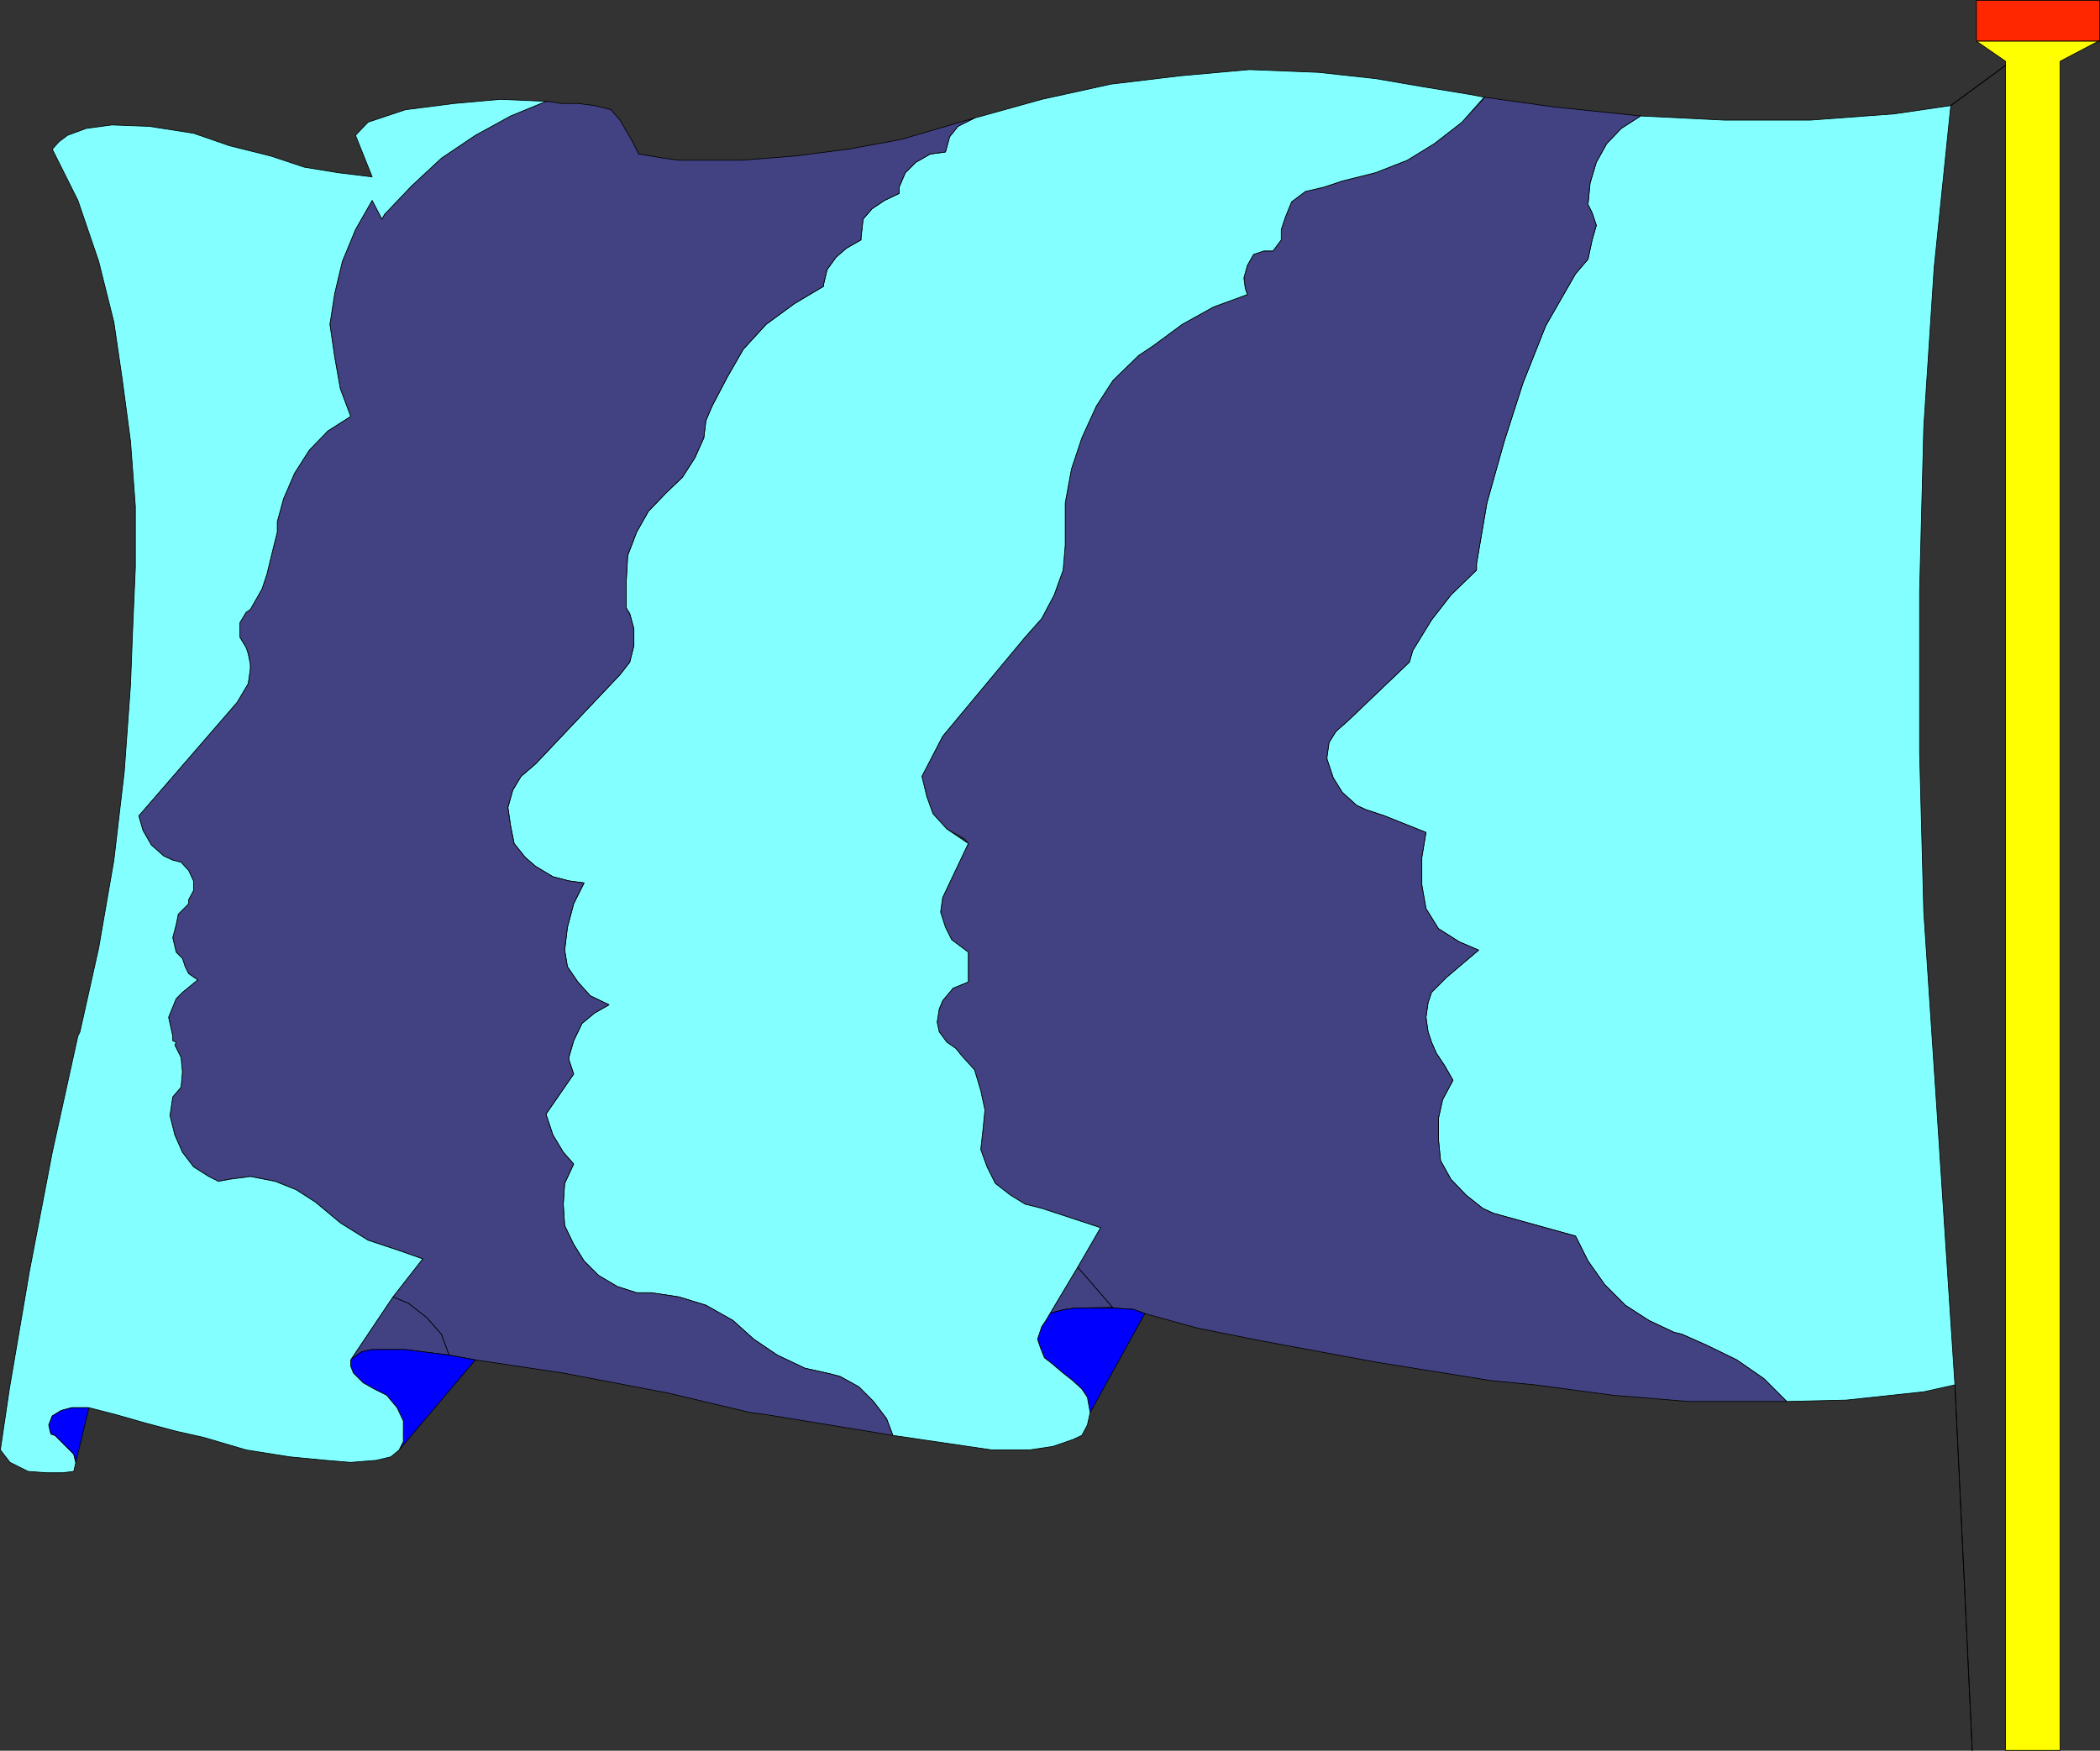 <?xml version="1.0" encoding="UTF-8" standalone="no"?>
<svg
   version="1.0"
   width="129.681mm"
   height="108.137mm"
   id="svg28"
   sodipodi:docname="Elderly.wmf"
   xmlns:inkscape="http://www.inkscape.org/namespaces/inkscape"
   xmlns:sodipodi="http://sodipodi.sourceforge.net/DTD/sodipodi-0.dtd"
   xmlns="http://www.w3.org/2000/svg"
   xmlns:svg="http://www.w3.org/2000/svg">
  <rect width="100%" height="100%" fill="#333333" stroke="none"/>
  <sodipodi:namedview
     id="namedview28"
     pagecolor="#ffffff"
     bordercolor="#000000"
     borderopacity="0.25"
     inkscape:showpageshadow="2"
     inkscape:pageopacity="0.0"
     inkscape:pagecheckerboard="0"
     inkscape:deskcolor="#d1d1d1"
     inkscape:document-units="mm" />
  <defs
     id="defs1">
    <pattern
       id="WMFhbasepattern"
       patternUnits="userSpaceOnUse"
       width="6"
       height="6"
       x="0"
       y="0" />
  </defs>
  <path
     style="fill:#ff2700;fill-opacity:1;fill-rule:evenodd;stroke:none"
     d="M 461.287,9.454 V 0.081 h 28.765 V 9.616 h -28.765 v 0 z"
     id="path1" />
  <path
     style="fill:none;stroke:#000000;stroke-width:0.162px;stroke-linecap:round;stroke-linejoin:round;stroke-miterlimit:4;stroke-dasharray:none;stroke-opacity:1"
     d="M 461.287,9.454 V 0.081 h 28.765 V 9.616 h -28.765 v 0"
     id="path2" />
  <path
     style="fill:#ffff00;fill-opacity:1;fill-rule:evenodd;stroke:none"
     d="m 490.051,9.454 -9.211,4.848 V 408.626 H 468.074 V 14.302 l -6.787,-4.687 h 28.765 v 0 z"
     id="path3" />
  <path
     style="fill:none;stroke:#000000;stroke-width:0.162px;stroke-linecap:round;stroke-linejoin:round;stroke-miterlimit:4;stroke-dasharray:none;stroke-opacity:1"
     d="m 490.051,9.454 -9.211,4.848 V 408.626 H 468.074 V 14.302 l -6.787,-4.687 h 28.765 v 0"
     id="path4" />
  <path
     style="fill:none;stroke:#000000;stroke-width:0.162px;stroke-linecap:round;stroke-linejoin:round;stroke-miterlimit:4;stroke-dasharray:none;stroke-opacity:1"
     d="m 455.307,24.645 12.766,-9.373"
     id="path5" />
  <path
     style="fill:none;stroke:#000000;stroke-width:0.162px;stroke-linecap:round;stroke-linejoin:round;stroke-miterlimit:4;stroke-dasharray:none;stroke-opacity:1"
     d="m 455.307,24.645 12.766,-9.373"
     id="path6" />
  <path
     style="fill:none;stroke:#000000;stroke-width:0.162px;stroke-linecap:round;stroke-linejoin:round;stroke-miterlimit:4;stroke-dasharray:none;stroke-opacity:1"
     d="m 456.277,323.297 4.04,85.329"
     id="path7" />
  <path
     style="fill:none;stroke:#000000;stroke-width:0.162px;stroke-linecap:round;stroke-linejoin:round;stroke-miterlimit:4;stroke-dasharray:none;stroke-opacity:1"
     d="m 456.277,323.297 4.04,85.329"
     id="path8" />
  <path
     style="fill:#83ffff;fill-opacity:1;fill-rule:evenodd;stroke:none"
     d="m 382.911,27.069 -4.525,2.909 -3.394,3.555 -2.424,4.363 -1.454,4.848 -0.485,5.01 0.97,1.939 0.97,2.909 -0.97,3.394 -0.97,4.525 -2.909,3.394 -6.949,12.121 -5.333,13.413 -4.363,13.575 -4.04,14.383 -2.424,14.222 v 1.454 l -5.979,5.818 -4.525,5.818 -4.363,7.111 -0.808,2.747 -14.382,13.737 -2.747,2.424 -1.616,2.586 -0.485,3.394 v 0.485 l 1.454,4.363 2.101,3.394 3.394,3.071 2.101,0.97 4.363,1.454 9.696,3.879 -0.97,5.818 v 6.464 l 0.97,5.495 2.909,4.687 4.848,3.071 4.525,1.939 -7.434,6.303 -3.555,3.555 -0.808,2.424 -0.485,3.394 0.485,3.394 0.808,2.424 1.131,2.586 1.939,2.909 1.939,3.394 -2.424,4.525 -0.97,4.363 v 4.848 l 0.485,5.01 2.424,4.363 3.555,3.717 3.878,3.071 2.424,1.131 19.23,5.333 2.909,5.818 3.878,5.495 4.848,4.848 5.494,3.555 5.818,2.747 1.939,0.485 5.818,2.586 6.949,3.394 6.302,4.363 5.333,5.333 13.898,-0.323 18.099,-1.939 7.272,-1.616 -4.363,-66.582 -2.909,-43.796 -0.97,-37.17 v -37.816 l 0.97,-38.301 2.424,-37.17 3.878,-37.816 -13.251,1.939 -19.554,1.454 h -20.038 z"
     id="path9" />
  <path
     style="fill:none;stroke:#000000;stroke-width:0.162px;stroke-linecap:round;stroke-linejoin:round;stroke-miterlimit:4;stroke-dasharray:none;stroke-opacity:1"
     d="m 382.911,27.069 -4.525,2.909 -3.394,3.555 -2.424,4.363 -1.454,4.848 -0.485,5.01 0.97,1.939 0.97,2.909 -0.97,3.394 -0.97,4.525 -2.909,3.394 -6.949,12.121 -5.333,13.413 -4.363,13.575 -4.04,14.383 -2.424,14.222 v 1.454 l -5.979,5.818 -4.525,5.818 -4.363,7.111 -0.808,2.747 -14.382,13.737 -2.747,2.424 -1.616,2.586 -0.485,3.394 v 0.485 l 1.454,4.363 2.101,3.394 3.394,3.071 2.101,0.97 4.363,1.454 9.696,3.879 -0.97,5.818 v 6.464 l 0.97,5.495 2.909,4.687 4.848,3.071 4.525,1.939 -7.434,6.303 -3.555,3.555 -0.808,2.424 -0.485,3.394 0.485,3.394 0.808,2.424 1.131,2.586 1.939,2.909 1.939,3.394 -2.424,4.525 -0.97,4.363 v 4.848 l 0.485,5.01 2.424,4.363 3.555,3.717 3.878,3.071 2.424,1.131 19.23,5.333 2.909,5.818 3.878,5.495 4.848,4.848 5.494,3.555 5.818,2.747 1.939,0.485 5.818,2.586 6.949,3.394 6.302,4.363 5.333,5.333 13.898,-0.323 18.099,-1.939 7.272,-1.616 -4.363,-66.582 -2.909,-43.796 -0.97,-37.17 v -37.816 l 0.97,-38.301 2.424,-37.17 3.878,-37.816 -13.251,1.939 -19.554,1.454 h -20.038 l -19.554,-0.97 v 0"
     id="path10" />
  <path
     style="fill:#424283;fill-opacity:1;fill-rule:evenodd;stroke:none"
     d="m 382.911,27.069 -4.525,2.909 -3.394,3.555 -2.424,4.363 -1.454,4.848 -0.485,5.01 0.97,1.939 0.97,2.909 -0.97,3.394 -0.97,4.525 -2.909,3.394 -6.949,12.121 -5.333,13.413 -4.363,13.575 -4.04,14.383 -2.424,14.222 v 1.454 l -5.979,5.818 -4.525,5.818 -4.363,7.111 -0.808,2.747 -14.382,13.737 -2.747,2.424 -1.616,2.586 -0.485,3.394 v 0.485 l 1.454,4.363 2.101,3.394 3.394,3.071 2.101,0.97 4.363,1.454 9.696,3.879 -0.97,5.818 v 6.464 l 0.97,5.495 2.909,4.687 4.848,3.071 4.525,1.939 -7.434,6.303 -3.555,3.555 -0.808,2.424 -0.485,3.394 0.485,3.394 0.808,2.424 1.131,2.586 1.939,2.909 1.939,3.394 -2.424,4.525 -0.97,4.363 v 4.848 l 0.485,5.01 2.424,4.363 3.555,3.717 3.878,3.071 2.424,1.131 19.23,5.333 2.909,5.818 3.878,5.495 4.848,4.848 5.494,3.555 5.818,2.747 1.939,0.485 5.818,2.586 6.949,3.394 6.302,4.363 5.333,5.333 h -22.947 l -17.614,-1.454 -18.099,-2.424 -10.181,-0.97 -27.149,-4.363 -26.987,-5.01 -14.544,-2.909 -12.282,-3.394 -2.586,-0.97 -4.848,-0.323 -8.242,-9.535 5.333,-9.212 -13.736,-4.525 -3.878,-0.97 -3.394,-2.101 -3.555,-2.747 -1.939,-3.879 -1.454,-4.04 0.485,-4.363 0.485,-4.848 -0.97,-4.525 -1.454,-4.848 -3.07,-3.394 -1.293,-1.616 -2.101,-1.454 -1.778,-2.424 -0.485,-2.263 0.485,-3.071 0.808,-1.939 2.424,-2.909 3.555,-1.454 v -6.949 l -3.878,-2.909 -1.454,-2.909 -1.131,-3.555 0.485,-3.394 5.979,-12.605 -0.97,-1.131 -4.04,-2.263 -3.232,-3.555 -1.454,-4.04 -1.131,-4.687 4.848,-9.373 19.23,-23.11 3.878,-4.363 2.909,-5.495 2.101,-5.818 0.485,-5.818 v -9.858 l 1.454,-7.919 2.424,-7.272 3.394,-7.434 3.878,-5.979 5.979,-5.818 3.394,-2.263 6.787,-5.01 7.272,-4.04 7.918,-2.909 -0.485,-1.454 -0.323,-2.424 0.808,-2.909 1.454,-2.586 2.424,-0.808 h 2.101 l 1.939,-2.586 v -2.424 l 0.97,-2.909 1.454,-3.555 3.232,-2.424 4.202,-0.97 4.363,-1.454 7.757,-1.939 7.434,-2.909 6.302,-3.879 6.464,-5.01 5.333,-5.818 16.16,2.263 z"
     id="path11" />
  <path
     style="fill:none;stroke:#000000;stroke-width:0.162px;stroke-linecap:round;stroke-linejoin:round;stroke-miterlimit:4;stroke-dasharray:none;stroke-opacity:1"
     d="m 382.911,27.069 -4.525,2.909 -3.394,3.555 -2.424,4.363 -1.454,4.848 -0.485,5.01 0.97,1.939 0.97,2.909 -0.97,3.394 -0.97,4.525 -2.909,3.394 -6.949,12.121 -5.333,13.413 -4.363,13.575 -4.04,14.383 -2.424,14.222 v 1.454 l -5.979,5.818 -4.525,5.818 -4.363,7.111 -0.808,2.747 -14.382,13.737 -2.747,2.424 -1.616,2.586 -0.485,3.394 v 0.485 l 1.454,4.363 2.101,3.394 3.394,3.071 2.101,0.97 4.363,1.454 9.696,3.879 -0.97,5.818 v 6.464 l 0.97,5.495 2.909,4.687 4.848,3.071 4.525,1.939 -7.434,6.303 -3.555,3.555 -0.808,2.424 -0.485,3.394 0.485,3.394 0.808,2.424 1.131,2.586 1.939,2.909 1.939,3.394 -2.424,4.525 -0.97,4.363 v 4.848 l 0.485,5.01 2.424,4.363 3.555,3.717 3.878,3.071 2.424,1.131 19.23,5.333 2.909,5.818 3.878,5.495 4.848,4.848 5.494,3.555 5.818,2.747 1.939,0.485 5.818,2.586 6.949,3.394 6.302,4.363 5.333,5.333 h -22.947 l -17.614,-1.454 -18.099,-2.424 -10.181,-0.97 -27.149,-4.363 -26.987,-5.01 -14.544,-2.909 -12.282,-3.394 -2.586,-0.97 -4.848,-0.323 -8.242,-9.535 5.333,-9.212 -13.736,-4.525 -3.878,-0.97 -3.394,-2.101 -3.555,-2.747 -1.939,-3.879 -1.454,-4.04 0.485,-4.363 0.485,-4.848 -0.97,-4.525 -1.454,-4.848 -3.07,-3.394 -1.293,-1.616 -2.101,-1.454 -1.778,-2.424 -0.485,-2.263 0.485,-3.071 0.808,-1.939 2.424,-2.909 3.555,-1.454 v -6.949 l -3.878,-2.909 -1.454,-2.909 -1.131,-3.555 0.485,-3.394 5.979,-12.605 -0.97,-1.131 -4.04,-2.263 -3.232,-3.555 -1.454,-4.04 -1.131,-4.687 4.848,-9.373 19.23,-23.11 3.878,-4.363 2.909,-5.495 2.101,-5.818 0.485,-5.818 v -9.858 l 1.454,-7.919 2.424,-7.272 3.394,-7.434 3.878,-5.979 5.979,-5.818 3.394,-2.263 6.787,-5.01 7.272,-4.04 7.918,-2.909 -0.485,-1.454 -0.323,-2.424 0.808,-2.909 1.454,-2.586 2.424,-0.808 h 2.101 l 1.939,-2.586 v -2.424 l 0.97,-2.909 1.454,-3.555 3.232,-2.424 4.202,-0.97 4.363,-1.454 7.757,-1.939 7.434,-2.909 6.302,-3.879 6.464,-5.01 5.333,-5.818 16.16,2.263 20.2,2.101 v 0"
     id="path12" />
  <path
     style="fill:#424283;fill-opacity:1;fill-rule:evenodd;stroke:none"
     d="m 259.772,305.197 -8.726,0.162 -2.424,0.323 -2.101,0.485 -1.454,0.485 -0.97,1.616 7.434,-12.444 8.242,9.535 v 0 z"
     id="path13" />
  <path
     style="fill:none;stroke:#000000;stroke-width:0.162px;stroke-linecap:round;stroke-linejoin:round;stroke-miterlimit:4;stroke-dasharray:none;stroke-opacity:1"
     d="m 259.772,305.197 -8.726,0.162 -2.424,0.323 -2.101,0.485 -1.454,0.485 -0.97,1.616 7.434,-12.444 8.242,9.535 v 0"
     id="path14" />
  <path
     style="fill:#0000ff;fill-opacity:1;fill-rule:evenodd;stroke:none"
     d="m 244.097,308.106 0.97,-1.454 1.454,-0.485 2.101,-0.485 2.424,-0.323 h 8.726 l 4.848,0.323 2.586,0.97 -12.766,23.11 -0.646,-3.555 -1.293,-1.939 -2.101,-1.939 -2.262,-1.778 -3.07,-2.586 -1.293,-0.97 -0.97,-2.424 -0.646,-1.939 0.97,-2.909 0.97,-1.454 v 0 z"
     id="path15" />
  <path
     style="fill:none;stroke:#000000;stroke-width:0.162px;stroke-linecap:round;stroke-linejoin:round;stroke-miterlimit:4;stroke-dasharray:none;stroke-opacity:1"
     d="m 244.097,308.106 0.97,-1.454 1.454,-0.485 2.101,-0.485 2.424,-0.323 h 8.726 l 4.848,0.323 2.586,0.97 -12.766,23.11 -0.646,-3.555 -1.293,-1.939 -2.101,-1.939 -2.262,-1.778 -3.07,-2.586 -1.293,-0.97 -0.97,-2.424 -0.646,-1.939 0.97,-2.909 0.97,-1.454 v 0"
     id="path16" />
  <path
     style="fill:#83ffff;fill-opacity:1;fill-rule:evenodd;stroke:none"
     d="m 346.389,22.706 -5.171,5.818 -6.464,5.01 -6.302,3.879 -7.434,2.909 -7.757,1.939 -4.363,1.454 -4.202,0.97 -3.232,2.424 -1.454,3.555 -0.97,2.909 v 2.424 l -1.939,2.586 h -2.101 l -2.424,0.808 -1.454,2.586 -0.808,2.909 0.323,2.424 0.485,1.454 -7.918,2.909 -7.272,4.04 -6.787,5.01 -3.394,2.263 -5.979,5.818 -3.878,5.979 -3.394,7.434 -2.424,7.272 -1.454,7.919 v 9.858 l -0.485,5.818 -2.101,5.818 -2.909,5.495 -3.878,4.363 -19.23,23.11 -4.848,9.373 1.131,4.687 1.454,4.04 3.232,3.555 5.01,3.394 -5.979,12.605 -0.485,3.394 1.131,3.555 1.454,2.909 3.878,2.909 v 6.949 l -3.555,1.454 -2.424,2.909 -0.808,1.939 -0.485,3.071 0.485,2.263 1.778,2.424 2.101,1.454 1.293,1.616 3.07,3.394 1.454,4.848 0.97,4.525 -0.485,4.848 -0.485,4.363 1.454,4.04 1.939,3.879 3.555,2.747 3.394,2.101 3.878,0.97 13.736,4.525 -5.333,9.212 -7.434,12.444 -0.97,1.454 -0.97,2.909 0.646,1.939 0.97,2.424 1.293,0.97 3.07,2.586 2.262,1.778 2.101,1.939 1.293,1.939 0.646,3.555 -0.646,2.909 -1.293,2.424 -2.101,0.97 -4.686,1.616 -5.494,0.808 h -8.726 l -23.109,-3.394 -1.454,-3.879 -3.07,-4.04 -3.394,-3.394 -4.363,-2.424 -2.424,-0.646 -5.818,-1.293 -6.464,-3.071 -5.494,-3.717 -4.848,-4.363 -6.302,-3.555 -6.302,-1.939 -6.464,-0.97 h -3.394 l -4.525,-1.454 -4.363,-2.586 -3.394,-3.394 -2.424,-3.879 -2.101,-4.363 -0.323,-5.01 0.323,-4.848 2.101,-4.525 -2.424,-2.747 -2.424,-4.04 -1.616,-4.848 6.464,-9.373 -1.131,-3.394 v -0.485 l 1.131,-3.879 1.939,-4.04 2.909,-2.424 3.394,-1.939 -4.363,-2.101 -2.909,-3.232 -2.424,-3.555 -0.646,-3.879 0.646,-5.333 1.454,-5.495 2.424,-4.848 -3.555,-0.485 -3.717,-0.97 -4.04,-2.424 -2.424,-2.101 -2.586,-3.232 -0.808,-4.04 -0.646,-4.363 1.131,-4.04 1.939,-3.232 3.394,-2.909 19.715,-20.847 2.262,-2.909 0.97,-3.879 v -3.879 l -0.97,-3.555 -0.808,-1.293 v -6.464 l 0.323,-5.818 2.101,-5.495 2.747,-4.848 4.202,-4.363 3.717,-3.555 2.909,-4.525 2.101,-4.687 0.485,-4.04 1.454,-3.394 3.555,-6.788 3.717,-6.464 5.333,-5.818 6.626,-4.848 6.787,-4.04 v -0.485 l 0.808,-3.394 2.101,-2.909 2.424,-2.101 3.394,-1.939 v -0.485 l 0.485,-4.363 2.101,-2.424 2.909,-1.939 3.394,-1.616 v -1.454 l 1.454,-3.394 2.424,-2.424 3.394,-1.939 3.555,-0.485 0.97,-3.555 1.939,-2.424 3.878,-1.939 15.675,-4.363 16.16,-3.555 16.16,-1.939 16.16,-1.454 16.16,0.646 13.251,1.454 11.312,1.939 10.827,1.778 3.394,0.646 v 0 z"
     id="path17" />
  <path
     style="fill:none;stroke:#000000;stroke-width:0.162px;stroke-linecap:round;stroke-linejoin:round;stroke-miterlimit:4;stroke-dasharray:none;stroke-opacity:1"
     d="m 346.389,22.706 -5.171,5.818 -6.464,5.01 -6.302,3.879 -7.434,2.909 -7.757,1.939 -4.363,1.454 -4.202,0.97 -3.232,2.424 -1.454,3.555 -0.97,2.909 v 2.424 l -1.939,2.586 h -2.101 l -2.424,0.808 -1.454,2.586 -0.808,2.909 0.323,2.424 0.485,1.454 -7.918,2.909 -7.272,4.04 -6.787,5.01 -3.394,2.263 -5.979,5.818 -3.878,5.979 -3.394,7.434 -2.424,7.272 -1.454,7.919 v 9.858 l -0.485,5.818 -2.101,5.818 -2.909,5.495 -3.878,4.363 -19.23,23.11 -4.848,9.373 1.131,4.687 1.454,4.04 3.232,3.555 5.01,3.394 -5.979,12.605 -0.485,3.394 1.131,3.555 1.454,2.909 3.878,2.909 v 6.949 l -3.555,1.454 -2.424,2.909 -0.808,1.939 -0.485,3.071 0.485,2.263 1.778,2.424 2.101,1.454 1.293,1.616 3.07,3.394 1.454,4.848 0.97,4.525 -0.485,4.848 -0.485,4.363 1.454,4.04 1.939,3.879 3.555,2.747 3.394,2.101 3.878,0.97 13.736,4.525 -5.333,9.212 -7.434,12.444 -0.97,1.454 -0.97,2.909 0.646,1.939 0.97,2.424 1.293,0.97 3.07,2.586 2.262,1.778 2.101,1.939 1.293,1.939 0.646,3.555 -0.646,2.909 -1.293,2.424 -2.101,0.97 -4.686,1.616 -5.494,0.808 h -8.726 l -23.109,-3.394 -1.454,-3.879 -3.07,-4.04 -3.394,-3.394 -4.363,-2.424 -2.424,-0.646 -5.818,-1.293 -6.464,-3.071 -5.494,-3.717 -4.848,-4.363 -6.302,-3.555 -6.302,-1.939 -6.464,-0.97 h -3.394 l -4.525,-1.454 -4.363,-2.586 -3.394,-3.394 -2.424,-3.879 -2.101,-4.363 -0.323,-5.01 0.323,-4.848 2.101,-4.525 -2.424,-2.747 -2.424,-4.04 -1.616,-4.848 6.464,-9.373 -1.131,-3.394 v -0.485 l 1.131,-3.879 1.939,-4.04 2.909,-2.424 3.394,-1.939 -4.363,-2.101 -2.909,-3.232 -2.424,-3.555 -0.646,-3.879 0.646,-5.333 1.454,-5.495 2.424,-4.848 -3.555,-0.485 -3.717,-0.97 -4.04,-2.424 -2.424,-2.101 -2.586,-3.232 -0.808,-4.04 -0.646,-4.363 1.131,-4.04 1.939,-3.232 3.394,-2.909 19.715,-20.847 2.262,-2.909 0.97,-3.879 v -3.879 l -0.97,-3.555 -0.808,-1.293 v -6.464 l 0.323,-5.818 2.101,-5.495 2.747,-4.848 4.202,-4.363 3.717,-3.555 2.909,-4.525 2.101,-4.687 0.485,-4.04 1.454,-3.394 3.555,-6.788 3.717,-6.464 5.333,-5.818 6.626,-4.848 6.787,-4.04 v -0.485 l 0.808,-3.394 2.101,-2.909 2.424,-2.101 3.394,-1.939 v -0.485 l 0.485,-4.363 2.101,-2.424 2.909,-1.939 3.394,-1.616 v -1.454 l 1.454,-3.394 2.424,-2.424 3.394,-1.939 3.555,-0.485 0.97,-3.555 1.939,-2.424 3.878,-1.939 15.675,-4.363 16.16,-3.555 16.16,-1.939 16.16,-1.454 16.16,0.646 13.251,1.454 11.312,1.939 10.827,1.778 3.394,0.646 v 0"
     id="path18" />
  <path
     style="fill:#424283;fill-opacity:1;fill-rule:evenodd;stroke:none"
     d="m 223.573,29.493 -1.939,2.424 -0.97,3.555 -3.555,0.485 -3.394,1.939 -2.424,2.424 -1.454,3.394 v 1.454 l -3.394,1.616 -2.909,1.939 -2.101,2.424 -0.485,4.363 v 0.485 l -3.394,1.939 -2.424,2.101 -2.101,2.909 -0.808,3.394 v 0.485 l -6.787,4.04 -6.626,4.848 -5.333,5.818 -3.717,6.464 -3.555,6.788 -1.454,3.394 -0.485,4.04 -2.101,4.687 -2.909,4.525 -3.717,3.555 -4.202,4.363 -2.747,4.848 -2.101,5.495 -0.323,5.818 v 6.464 l 0.808,1.293 0.97,3.555 v 3.879 l -0.97,3.879 -2.262,2.909 -19.715,20.847 -3.394,2.909 -1.939,3.232 -1.131,4.04 0.646,4.363 0.808,4.04 2.586,3.232 2.424,2.101 4.04,2.424 3.717,0.97 3.555,0.485 -2.424,4.848 -1.454,5.495 -0.646,5.333 0.646,3.879 2.424,3.555 2.909,3.232 4.363,2.101 -3.394,1.939 -2.909,2.424 -1.939,4.04 -1.131,3.879 v 0.485 l 1.131,3.394 -6.464,9.373 1.616,4.848 2.424,4.04 2.424,2.747 -2.101,4.525 -0.323,4.848 0.323,5.01 2.101,4.363 2.424,3.879 3.394,3.394 4.363,2.586 4.525,1.454 h 3.394 l 6.464,0.97 6.302,1.939 6.302,3.555 4.848,4.363 5.494,3.717 6.464,3.071 5.818,1.293 2.424,0.646 4.363,2.424 3.394,3.394 3.07,4.04 1.454,3.879 -29.573,-4.848 -3.717,-0.485 -19.069,-4.525 -24.563,-4.687 -20.523,-3.071 -6.141,-1.131 -1.778,-4.848 -3.394,-3.879 -4.363,-3.394 -3.555,-1.454 6.949,-8.888 -5.494,-1.939 -7.272,-2.424 -6.464,-4.04 -5.818,-4.848 -4.525,-2.909 -4.848,-1.939 -5.818,-1.131 -4.848,0.646 -2.586,0.485 -2.262,-1.131 -3.555,-2.263 -2.586,-3.394 -1.778,-4.04 -1.131,-4.525 0.646,-4.363 1.939,-2.263 0.323,-3.555 -0.323,-3.394 -1.454,-2.909 -0.485,-0.97 v -1.131 l -0.97,-4.363 1.778,-4.363 1.454,-1.454 3.555,-2.909 -2.101,-1.454 -0.808,-1.616 -0.646,-1.939 -1.454,-1.454 -0.808,-3.394 0.808,-3.071 0.485,-2.424 2.424,-2.424 v -0.97 l 1.131,-2.101 v -2.263 l -1.131,-2.424 -1.778,-1.939 -1.939,-0.485 -2.101,-0.97 -2.909,-2.586 -1.939,-3.394 -0.97,-3.394 22.947,-26.504 2.586,-4.363 0.485,-3.394 v -1.131 l -0.485,-2.424 -0.485,-1.454 -1.454,-2.424 v -3.394 l 1.454,-2.424 0.97,-0.646 1.939,-3.394 0.808,-1.454 1.131,-3.394 1.454,-5.979 0.97,-3.879 v -2.424 l 1.454,-5.333 2.586,-5.979 3.394,-5.333 4.363,-4.525 5.333,-3.394 -2.424,-6.464 -1.293,-7.272 -1.131,-7.757 1.131,-7.272 1.778,-7.434 3.07,-7.434 3.878,-6.788 2.262,4.363 0.646,-1.131 6.302,-6.626 6.949,-6.464 7.918,-5.333 8.242,-4.525 8.242,-3.394 h 0.646 l 2.909,0.485 h 3.878 l 3.878,0.485 3.878,0.97 2.101,2.424 1.778,3.071 1.131,1.939 1.454,2.909 5.818,0.97 3.555,0.485 h 14.544 l 12.443,-0.97 12.605,-1.616 12.282,-2.263 17.13,-5.01 z"
     id="path19" />
  <path
     style="fill:none;stroke:#000000;stroke-width:0.162px;stroke-linecap:round;stroke-linejoin:round;stroke-miterlimit:4;stroke-dasharray:none;stroke-opacity:1"
     d="m 223.573,29.493 -1.939,2.424 -0.97,3.555 -3.555,0.485 -3.394,1.939 -2.424,2.424 -1.454,3.394 v 1.454 l -3.394,1.616 -2.909,1.939 -2.101,2.424 -0.485,4.363 v 0.485 l -3.394,1.939 -2.424,2.101 -2.101,2.909 -0.808,3.394 v 0.485 l -6.787,4.04 -6.626,4.848 -5.333,5.818 -3.717,6.464 -3.555,6.788 -1.454,3.394 -0.485,4.04 -2.101,4.687 -2.909,4.525 -3.717,3.555 -4.202,4.363 -2.747,4.848 -2.101,5.495 -0.323,5.818 v 6.464 l 0.808,1.293 0.97,3.555 v 3.879 l -0.97,3.879 -2.262,2.909 -19.715,20.847 -3.394,2.909 -1.939,3.232 -1.131,4.04 0.646,4.363 0.808,4.04 2.586,3.232 2.424,2.101 4.04,2.424 3.717,0.97 3.555,0.485 -2.424,4.848 -1.454,5.495 -0.646,5.333 0.646,3.879 2.424,3.555 2.909,3.232 4.363,2.101 -3.394,1.939 -2.909,2.424 -1.939,4.04 -1.131,3.879 v 0.485 l 1.131,3.394 -6.464,9.373 1.616,4.848 2.424,4.04 2.424,2.747 -2.101,4.525 -0.323,4.848 0.323,5.01 2.101,4.363 2.424,3.879 3.394,3.394 4.363,2.586 4.525,1.454 h 3.394 l 6.464,0.97 6.302,1.939 6.302,3.555 4.848,4.363 5.494,3.717 6.464,3.071 5.818,1.293 2.424,0.646 4.363,2.424 3.394,3.394 3.07,4.04 1.454,3.879 -29.573,-4.848 -3.717,-0.485 -19.069,-4.525 -24.563,-4.687 -20.523,-3.071 -6.141,-1.131 -1.778,-4.848 -3.394,-3.879 -4.363,-3.394 -3.555,-1.454 6.949,-8.888 -5.494,-1.939 -7.272,-2.424 -6.464,-4.04 -5.818,-4.848 -4.525,-2.909 -4.848,-1.939 -5.818,-1.131 -4.848,0.646 -2.586,0.485 -2.262,-1.131 -3.555,-2.263 -2.586,-3.394 -1.778,-4.04 -1.131,-4.525 0.646,-4.363 1.939,-2.263 0.323,-3.555 -0.323,-3.394 -1.454,-2.909 -0.485,-0.97 v -1.131 l -0.97,-4.363 1.778,-4.363 1.454,-1.454 3.555,-2.909 -2.101,-1.454 -0.808,-1.616 -0.646,-1.939 -1.454,-1.454 -0.808,-3.394 0.808,-3.071 0.485,-2.424 2.424,-2.424 v -0.97 l 1.131,-2.101 v -2.263 l -1.131,-2.424 -1.778,-1.939 -1.939,-0.485 -2.101,-0.97 -2.909,-2.586 -1.939,-3.394 -0.97,-3.394 22.947,-26.504 2.586,-4.363 0.485,-3.394 v -1.131 l -0.485,-2.424 -0.485,-1.454 -1.454,-2.424 v -3.394 l 1.454,-2.424 0.97,-0.646 1.939,-3.394 0.808,-1.454 1.131,-3.394 1.454,-5.979 0.97,-3.879 v -2.424 l 1.454,-5.333 2.586,-5.979 3.394,-5.333 4.363,-4.525 5.333,-3.394 -2.424,-6.464 -1.293,-7.272 -1.131,-7.757 1.131,-7.272 1.778,-7.434 3.07,-7.434 3.878,-6.788 2.262,4.363 0.646,-1.131 6.302,-6.626 6.949,-6.464 7.918,-5.333 8.242,-4.525 8.242,-3.394 h 0.646 l 2.909,0.485 h 3.878 l 3.878,0.485 3.878,0.97 2.101,2.424 1.778,3.071 1.131,1.939 1.454,2.909 5.818,0.97 3.555,0.485 h 14.544 l 12.443,-0.97 12.605,-1.616 12.282,-2.263 17.13,-5.01 -3.878,1.939 v 0"
     id="path20" />
  <path
     style="fill:#424283;fill-opacity:1;fill-rule:evenodd;stroke:none"
     d="m 81.85,317.479 9.858,-14.706 3.555,1.454 4.363,3.394 3.394,3.879 1.778,4.848 -10.181,-1.293 h -7.757 l -2.424,0.485 -1.131,0.808 z"
     id="path21" />
  <path
     style="fill:none;stroke:#000000;stroke-width:0.162px;stroke-linecap:round;stroke-linejoin:round;stroke-miterlimit:4;stroke-dasharray:none;stroke-opacity:1"
     d="m 81.85,317.479 9.858,-14.706 3.555,1.454 4.363,3.394 3.394,3.879 1.778,4.848 -10.181,-1.293 h -7.757 l -2.424,0.485 -1.131,0.808 -1.454,1.131 v 0"
     id="path22" />
  <path
     style="fill:#0000ff;fill-opacity:1;fill-rule:evenodd;stroke:none"
     d="m 110.938,317.479 -6.141,-1.131 -10.181,-1.293 h -7.757 l -2.424,0.485 -1.131,0.808 -1.454,1.131 v 1.454 l 0.646,1.616 2.262,2.263 2.586,1.454 2.909,1.454 2.424,2.909 1.454,3.071 v 4.848 l -0.97,1.939 z"
     id="path23" />
  <path
     style="fill:none;stroke:#000000;stroke-width:0.162px;stroke-linecap:round;stroke-linejoin:round;stroke-miterlimit:4;stroke-dasharray:none;stroke-opacity:1"
     d="m 110.938,317.479 -6.141,-1.131 -10.181,-1.293 h -7.757 l -2.424,0.485 -1.131,0.808 -1.454,1.131 v 1.454 l 0.646,1.616 2.262,2.263 2.586,1.454 2.909,1.454 2.424,2.909 1.454,3.071 v 4.848 l -0.97,1.939 17.776,-21.009 v 0"
     id="path24" />
  <path
     style="fill:#83ffff;fill-opacity:1;fill-rule:evenodd;stroke:none"
     d="m 20.119,29.978 -4.363,1.616 -1.939,1.454 -1.616,1.778 5.979,11.959 4.848,14.221 3.555,14.221 1.939,13.252 1.939,14.545 1.131,15.191 v 14.222 l -0.646,14.868 -0.485,12.605 -1.454,20.201 -2.424,20.686 -3.555,20.524 -4.363,19.555 -0.485,0.97 -5.979,27.15 -5.333,27.797 -4.686,27.473 -2.101,14.222 2.262,2.909 4.202,2.101 4.363,0.323 h 3.717 l 2.586,-0.323 0.485,-2.101 -0.485,-1.939 -4.363,-4.363 -0.97,-0.323 -0.485,-2.101 0.808,-2.101 2.101,-1.293 2.424,-0.646 h 4.04 l 6.302,1.616 6.787,1.939 7.272,1.939 6.464,1.454 9.858,2.909 10.181,1.616 8.403,0.808 5.818,0.485 5.979,-0.485 3.394,-0.808 1.939,-1.616 0.97,-1.939 v -4.848 l -1.454,-3.071 -2.424,-2.909 -2.909,-1.454 -2.586,-1.454 -2.262,-2.263 -0.646,-1.616 v -1.454 l 9.858,-14.706 6.949,-8.888 -5.494,-1.939 -7.272,-2.424 -6.464,-4.04 -5.818,-4.848 -4.525,-2.909 -4.848,-1.939 -5.818,-1.131 -4.848,0.646 -2.586,0.485 -2.262,-1.131 -3.555,-2.263 -2.586,-3.394 -1.778,-4.04 -1.131,-4.525 0.646,-4.363 1.939,-2.263 0.323,-3.555 -0.323,-3.394 -1.454,-2.909 0.323,-0.646 -0.808,-0.323 v -1.131 l -0.97,-4.363 1.778,-4.363 1.454,-1.454 3.555,-2.909 -2.101,-1.454 -0.808,-1.616 -0.646,-1.939 -1.454,-1.454 -0.808,-3.394 0.808,-3.071 0.485,-2.424 2.424,-2.424 v -0.97 l 1.131,-2.101 v -2.263 l -1.131,-2.424 -1.778,-1.939 -1.939,-0.485 -2.101,-0.97 -2.909,-2.586 -1.939,-3.394 -0.97,-3.394 22.947,-26.504 2.586,-4.363 0.485,-3.394 v -1.131 l -0.485,-2.424 -0.485,-1.454 -1.454,-2.424 v -3.394 l 1.454,-2.424 0.97,-0.646 1.939,-3.394 0.808,-1.454 1.131,-3.394 1.454,-5.979 0.97,-3.879 v -2.424 l 1.454,-5.333 2.586,-5.979 3.394,-5.333 4.363,-4.525 5.333,-3.394 -2.424,-6.464 -1.293,-7.272 -1.131,-7.757 1.131,-7.272 1.778,-7.434 3.07,-7.434 3.878,-6.788 2.262,4.363 0.646,-1.131 6.302,-6.626 6.949,-6.464 7.918,-5.333 8.242,-4.525 8.242,-3.394 h 0.646 l -11.312,-0.485 -10.827,0.97 -11.312,1.454 -8.726,2.909 -2.909,3.071 3.878,9.696 -7.918,-0.97 -7.918,-1.293 -7.757,-2.586 -9.696,-2.424 -8.403,-2.909 -10.342,-1.616 -8.726,-0.323 -5.979,0.808 z"
     id="path25" />
  <path
     style="fill:none;stroke:#000000;stroke-width:0.162px;stroke-linecap:round;stroke-linejoin:round;stroke-miterlimit:4;stroke-dasharray:none;stroke-opacity:1"
     d="m 20.119,29.978 -4.363,1.616 -1.939,1.454 -1.616,1.778 5.979,11.959 4.848,14.221 3.555,14.221 1.939,13.252 1.939,14.545 1.131,15.191 v 14.222 l -0.646,14.868 -0.485,12.605 -1.454,20.201 -2.424,20.686 -3.555,20.524 -4.363,19.555 -0.485,0.97 -5.979,27.15 -5.333,27.797 -4.686,27.473 -2.101,14.222 2.262,2.909 4.202,2.101 4.363,0.323 h 3.717 l 2.586,-0.323 0.485,-2.101 -0.485,-1.939 -4.363,-4.363 -0.97,-0.323 -0.485,-2.101 0.808,-2.101 2.101,-1.293 2.424,-0.646 h 4.04 l 6.302,1.616 6.787,1.939 7.272,1.939 6.464,1.454 9.858,2.909 10.181,1.616 8.403,0.808 5.818,0.485 5.979,-0.485 3.394,-0.808 1.939,-1.616 0.97,-1.939 v -4.848 l -1.454,-3.071 -2.424,-2.909 -2.909,-1.454 -2.586,-1.454 -2.262,-2.263 -0.646,-1.616 v -1.454 l 9.858,-14.706 6.949,-8.888 -5.494,-1.939 -7.272,-2.424 -6.464,-4.04 -5.818,-4.848 -4.525,-2.909 -4.848,-1.939 -5.818,-1.131 -4.848,0.646 -2.586,0.485 -2.262,-1.131 -3.555,-2.263 -2.586,-3.394 -1.778,-4.04 -1.131,-4.525 0.646,-4.363 1.939,-2.263 0.323,-3.555 -0.323,-3.394 -1.454,-2.909 0.323,-0.646 -0.808,-0.323 v -1.131 l -0.97,-4.363 1.778,-4.363 1.454,-1.454 3.555,-2.909 -2.101,-1.454 -0.808,-1.616 -0.646,-1.939 -1.454,-1.454 -0.808,-3.394 0.808,-3.071 0.485,-2.424 2.424,-2.424 v -0.97 l 1.131,-2.101 v -2.263 l -1.131,-2.424 -1.778,-1.939 -1.939,-0.485 -2.101,-0.97 -2.909,-2.586 -1.939,-3.394 -0.97,-3.394 22.947,-26.504 2.586,-4.363 0.485,-3.394 v -1.131 l -0.485,-2.424 -0.485,-1.454 -1.454,-2.424 v -3.394 l 1.454,-2.424 0.97,-0.646 1.939,-3.394 0.808,-1.454 1.131,-3.394 1.454,-5.979 0.97,-3.879 v -2.424 l 1.454,-5.333 2.586,-5.979 3.394,-5.333 4.363,-4.525 5.333,-3.394 -2.424,-6.464 -1.293,-7.272 -1.131,-7.757 1.131,-7.272 1.778,-7.434 3.07,-7.434 3.878,-6.788 2.262,4.363 0.646,-1.131 6.302,-6.626 6.949,-6.464 7.918,-5.333 8.242,-4.525 8.242,-3.394 h 0.646 l -11.312,-0.485 -10.827,0.97 -11.312,1.454 -8.726,2.909 -2.909,3.071 3.878,9.696 -7.918,-0.97 -7.918,-1.293 -7.757,-2.586 -9.696,-2.424 -8.403,-2.909 -10.342,-1.616 -8.726,-0.323 -5.979,0.808 v 0"
     id="path26" />
  <path
     style="fill:#0000ff;fill-opacity:1;fill-rule:evenodd;stroke:none"
     d="m 20.604,328.63 h -3.878 l -2.424,0.646 -2.101,1.293 -0.808,2.101 0.485,2.101 0.97,0.323 4.363,4.363 0.485,1.939 3.07,-12.767 v 0 z"
     id="path27" />
  <path
     style="fill:none;stroke:#000000;stroke-width:0.162px;stroke-linecap:round;stroke-linejoin:round;stroke-miterlimit:4;stroke-dasharray:none;stroke-opacity:1"
     d="m 20.604,328.63 h -3.878 l -2.424,0.646 -2.101,1.293 -0.808,2.101 0.485,2.101 0.97,0.323 4.363,4.363 0.485,1.939 3.07,-12.767 v 0"
     id="path28" />
</svg>
